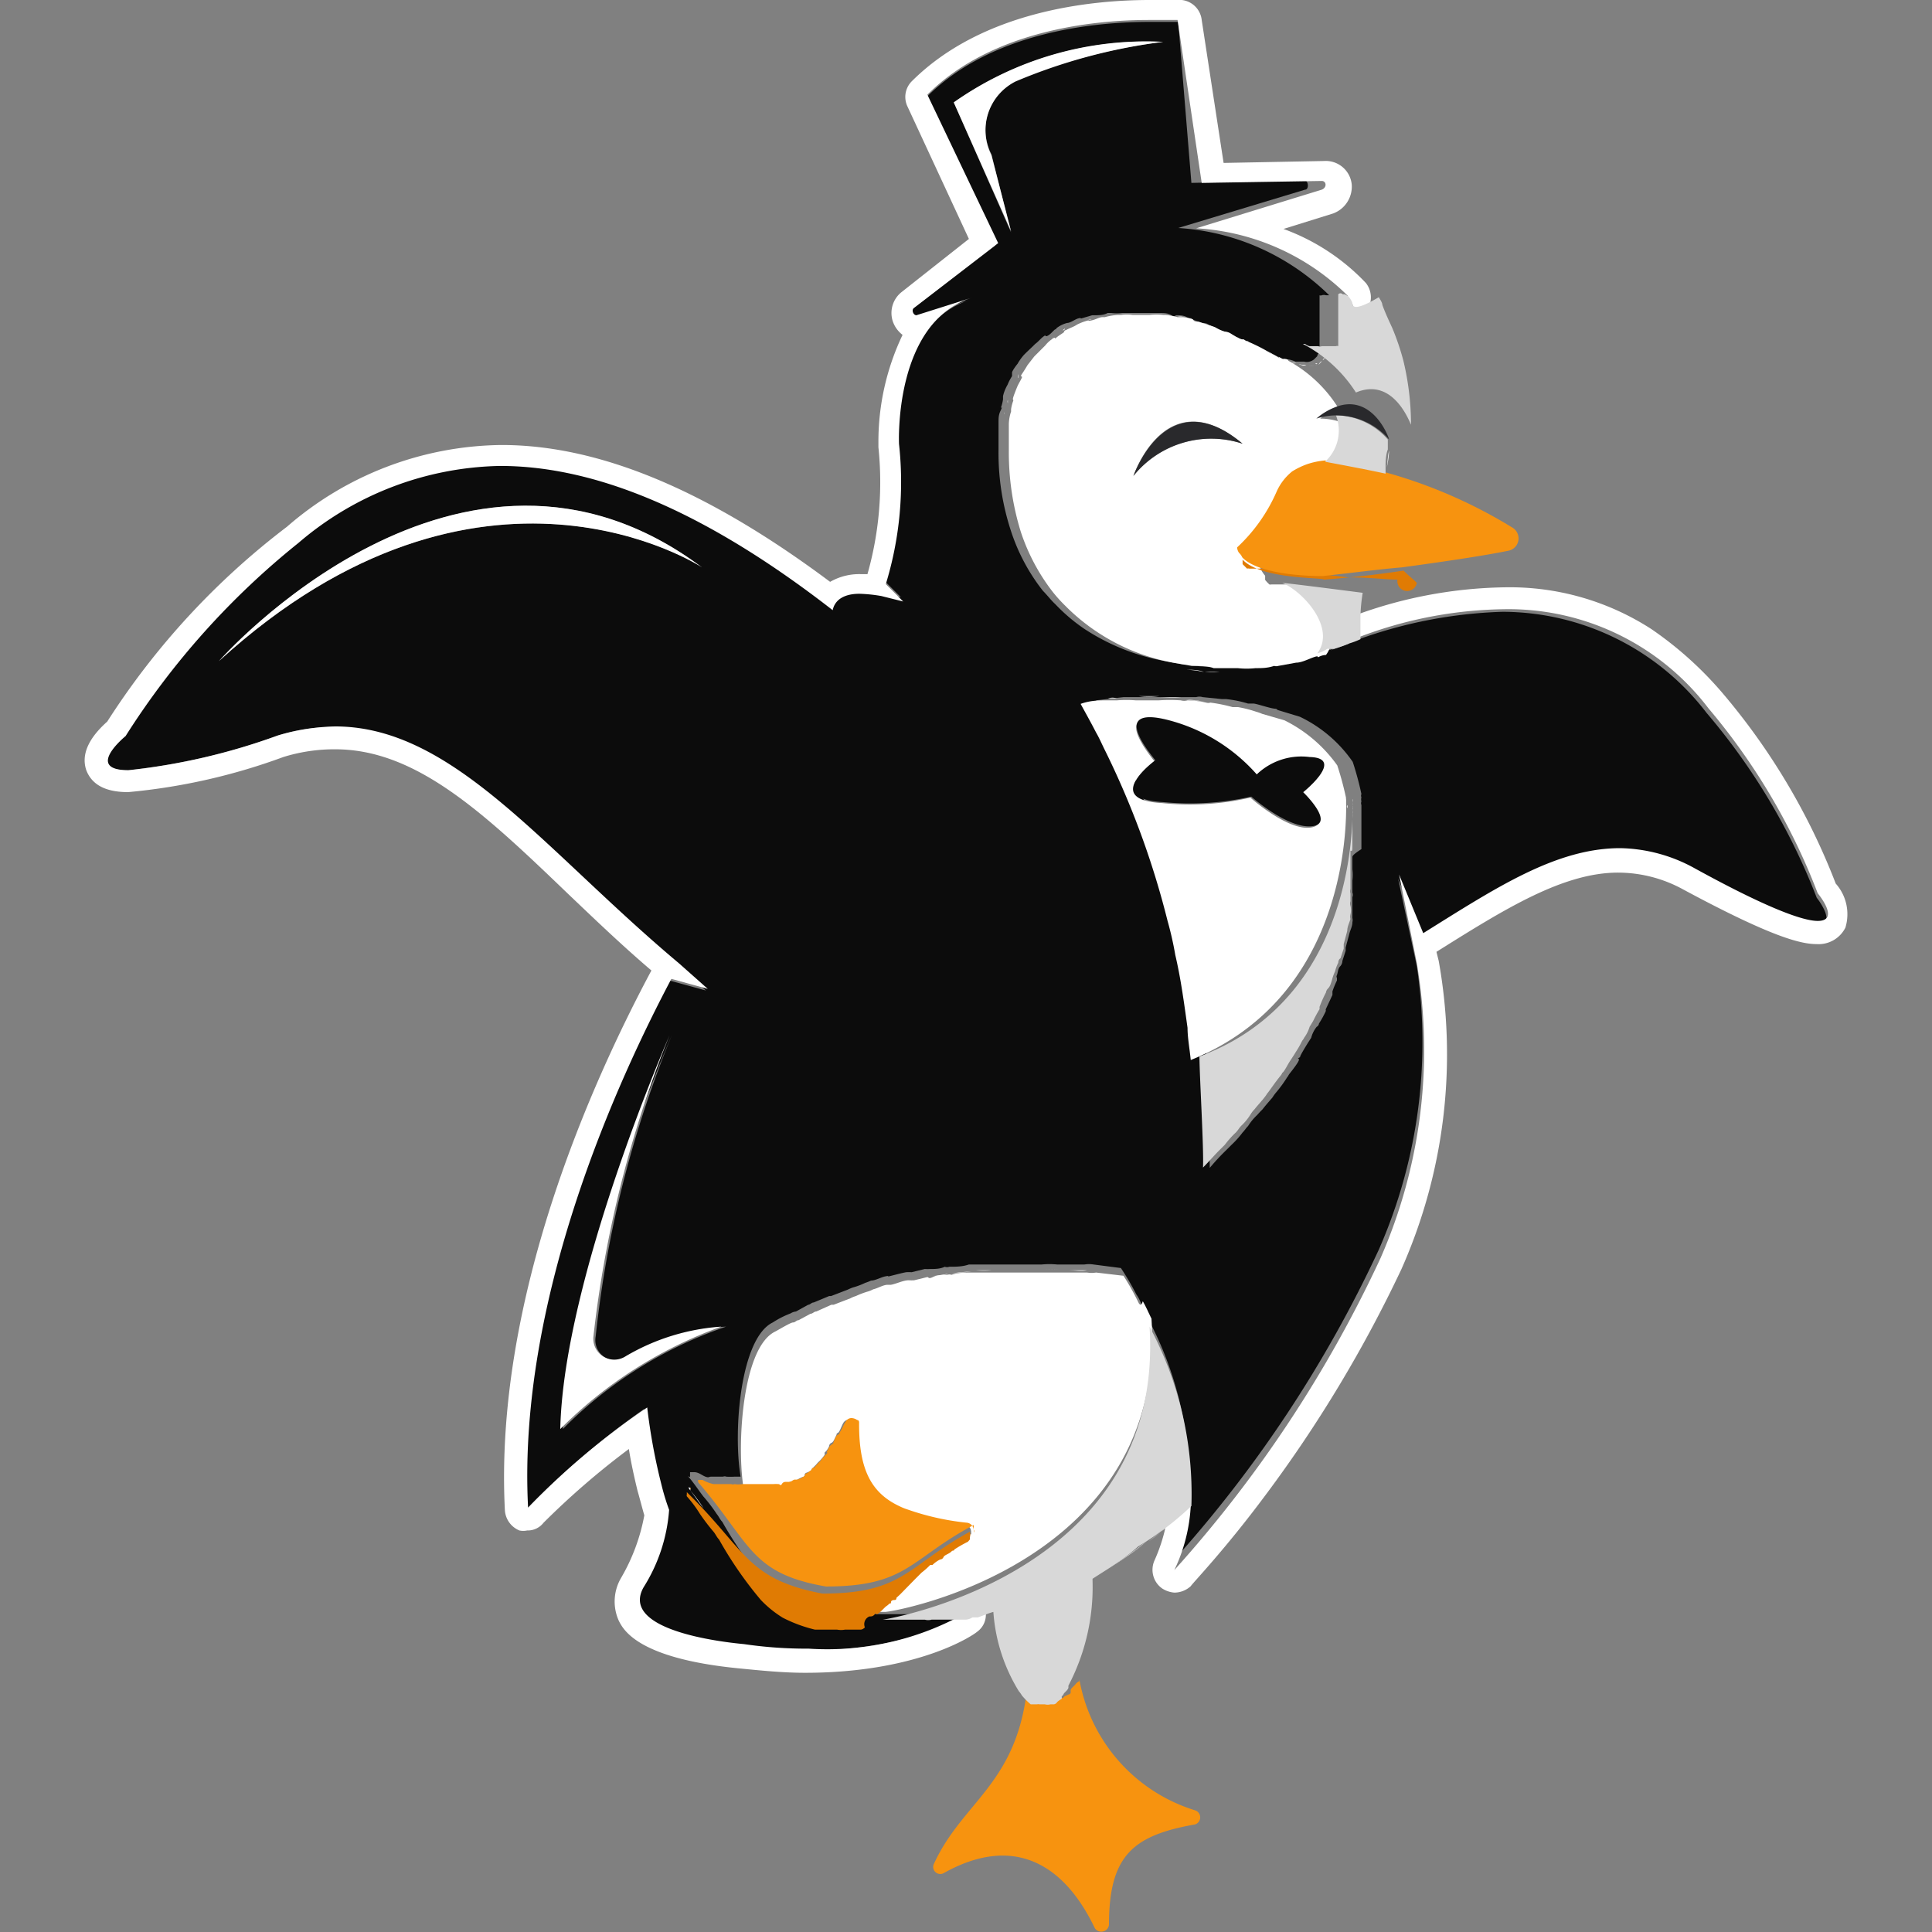 <?xml version="1.0" encoding="iso-8859-1"?>
<svg xmlns="http://www.w3.org/2000/svg" width="60" height="60" viewBox="0 0 60 60"><rect x="0" y="0" width="60" height="60" fill="#808080" stroke="none"/><defs><style>.cls-1{fill:#0c0c0c;}.cls-2{fill:#fff;}.cls-3{fill:#f7930f;}.cls-4{fill:#e07b03;}.cls-5{fill:#29292c;}.cls-6{fill:#d8d8d8;}</style></defs><g id="Mister-X"><path class="cls-1" d="M41.87,20l-.48.17a.15.15,0,0,0-.07,0s-.1,0-.13,0a1.2,1.2,0,0,0-.31.13.45.45,0,0,1-.24.07s-.1,0-.14,0-.37.1-.54.17l-.55.1a.19.19,0,0,0-.14,0,3.44,3.44,0,0,1-.58.06h0a2.59,2.59,0,0,1-.55,0h-.76a3.33,3.33,0,0,1-.54-.07.22.22,0,0,1-.14,0l-.58-.11a6.76,6.76,0,0,1-2.46-1,5.56,5.56,0,0,1-.89-.76c-.14-.13-.24-.27-.38-.41a6,6,0,0,1-1-1.88,7.75,7.75,0,0,1-.38-2.5v-.48c0-.1,0-.2,0-.3v-.07c0-.14,0-.24.07-.38s0-.07,0-.07a1.2,1.2,0,0,0,.07-.27s0-.07,0-.1a1.28,1.28,0,0,1,.14-.35,0,0,0,0,1,0,0,1.67,1.67,0,0,1,.14-.27s0-.07,0-.11.11-.2.17-.27,0,0,0,0a1.69,1.69,0,0,1,.2-.28l.07-.07.21-.2.07-.07c.1-.07.17-.17.27-.24s0,0,.07,0,.17-.11.24-.18.07,0,.07-.06a.91.91,0,0,1,.34-.17c.1,0,.24-.11.34-.14s.07,0,.1,0l.34-.1h.07c.14,0,.28,0,.41-.07h.11a1.31,1.31,0,0,0,.34,0h.51c.14,0,.28,0,.41,0H36c.14,0,.27,0,.38.07s.1,0,.17,0,.2,0,.31.06.13,0,.17.07l.3.11c.07,0,.14,0,.21.06a1.41,1.41,0,0,1,.31.14.53.53,0,0,0,.2.07,1.41,1.41,0,0,1,.35.17c.06,0,.1.07.17.07s.34.17.54.27a3.24,3.24,0,0,1,.38.21s0,0,.07,0l.31.14H40a.9.9,0,0,1,.23.07h0c.07,0,.14,0,.2,0h.07a.32.32,0,0,0,.17,0h0a.37.37,0,0,0,.14-.07h0l.1-.1v0s0-.07.07-.1v0a.25.25,0,0,0,0-.14v0c0-.06,0-.1,0-.17V9.17a0,0,0,0,0,0,0,.09.09,0,0,0,.07,0h0a.22.22,0,0,1,.13,0h0l.1,0a7.35,7.35,0,0,0-4.69-2.09l3.94-1.19c.13,0,.1-.28,0-.28L37,5.68l-.41-5s-.34,0-.89,0c-1.61,0-4.86.27-6.91,2.32l2.12,4.62-2.6,2a.14.14,0,0,0,.07.24h0l1.75-.55c-2.46.76-2.29,4.49-2.33,4.49A11.17,11.17,0,0,1,27.43,18l.55.55-.68-.17v0a6,6,0,0,0-.69-.07c-.44,0-.75.14-.82.52-4.28-3.32-7.63-4.48-10.33-4.48A9.83,9.83,0,0,0,9.19,16.8a25.23,25.23,0,0,0-5.33,6.06s-1.3,1.06.1,1.06a19.57,19.57,0,0,0,4.62-1.06,5.49,5.49,0,0,1,1.78-.28c3.73,0,6.47,3.83,10.67,7.39l.89.79-1.13-.31C19.15,33.5,16,40.34,16.35,46.88A25,25,0,0,1,20,43.76a15.21,15.21,0,0,0,.45,2.4,4.65,4.65,0,0,0,.24.78,5,5,0,0,1-.79,2.4c-.69,1.2,1.74,1.64,3.11,1.78a14.82,14.82,0,0,0,2,.14c3.39,0,4.93-1.13,4.93-1.13s-.07,0-.1,0-.14,0-.21,0-.14,0-.2,0a.15.15,0,0,0-.11,0c-.07,0-.13,0-.2,0a1.39,1.39,0,0,0-.17,0s-.11,0-.14,0a.34.34,0,0,0-.17,0H27.3a2.76,2.76,0,0,1-.55-.07.1.1,0,0,0-.1,0l-.14,0c-.07,0-.1,0-.17,0s-.11,0-.14,0-.14,0-.24,0h-.55a4.81,4.81,0,0,1-1-.37,2.83,2.83,0,0,1-.68-.55,12.62,12.62,0,0,1-1.3-1.88c-.07-.07-.11-.17-.17-.24a5,5,0,0,0-.42-.55c-.13-.17-.27-.38-.41-.55s0,0,0-.07v-.13s0,0,0,0v0l0,0h0a0,0,0,0,0,0,0h.13c.14,0,.24.1.35.14s.1,0,.17,0,.1,0,.17,0,.14,0,.2,0a.15.15,0,0,1,.11,0,2.35,2.35,0,0,0,.24,0H23c-.24-1.44,0-4.31,1-4.79a2.84,2.84,0,0,1,.55-.28.39.39,0,0,1,.17-.06l.38-.21c.06,0,.1-.07.17-.07l.48-.2s0,0,.06,0l.52-.2a1.22,1.22,0,0,1,.17-.07,2.21,2.21,0,0,0,.37-.14,1.34,1.34,0,0,0,.18-.07c.13,0,.3-.1.44-.13s.07,0,.1,0,.38-.1.55-.13a1.08,1.08,0,0,1,.17,0l.41-.1a1.39,1.39,0,0,0,.17,0c.14,0,.31,0,.45-.07a.2.2,0,0,0,.14,0c.2,0,.41,0,.61-.07h.14c.17,0,.31,0,.48,0h1.64a2.58,2.58,0,0,1,.48,0h.31c.17,0,.37,0,.54,0a.89.89,0,0,1,.28,0l.85.11a8,8,0,0,1,.48.82,1,1,0,0,1,.1.17,1.22,1.22,0,0,1,.07.17,1.72,1.72,0,0,1,.17.37,10.89,10.89,0,0,1,1.3,5.58,5.2,5.2,0,0,1-.51,2,39,39,0,0,0,6.4-9.68A16,16,0,0,0,44,30l-.58-2.71.75,1.82c2.26-1.4,4.17-2.64,6.12-2.64a4.5,4.5,0,0,1,2.3.62c2.29,1.27,3.38,1.64,3.83,1.64.68,0,0-.85,0-.85A19.89,19.89,0,0,0,53,22.14,8,8,0,0,0,46.66,19a14.44,14.44,0,0,0-4.48.86S42,19.88,41.87,20ZM6.8,20.53s7.49-8.52,15-2.91C21.85,17.62,14.94,13.1,6.8,20.53ZM17.48,44.38c.1-4.69,3.38-12.22,3.38-12.22A34.05,34.05,0,0,0,18.5,41.5a.63.63,0,0,0,1,.62,6.65,6.65,0,0,1,3.05-.92A13,13,0,0,0,17.48,44.38ZM29.62,3.18a10.46,10.46,0,0,1,6.5-1.88,18,18,0,0,0-4.58,1.2,1.7,1.7,0,0,0-.75,2.29l.61,2.43ZM42,26.62V27a1.38,1.38,0,0,1,0,.34v.11c0,.07,0,.17,0,.27a.19.19,0,0,1,0,.14c0,.07,0,.17,0,.24v.13c0,.11,0,.18,0,.28a.26.26,0,0,1,0,.13c0,.14-.07.24-.1.38l-.11.41v0s0,.06,0,.1l-.1.31s0,.1-.07.17-.07.2-.1.27,0,.07,0,.1,0,0,0,.07a2.67,2.67,0,0,0-.14.34s0,.07,0,.11v0l-.21.45a.1.1,0,0,1,0,.06,3.24,3.24,0,0,1-.21.38s0,0,0,0,0,.06-.07.1a.91.91,0,0,0-.17.34l-.11.17c-.06.1-.13.21-.2.34s0,.07-.07.11,0,0,0,.06-.17.28-.28.42,0,.06-.07.1a4.09,4.09,0,0,1-.37.51,1.21,1.21,0,0,0-.1.14c-.11.13-.21.24-.31.37l-.07.07-.1.11a1.74,1.74,0,0,0-.28.34c-.07.07-.1.13-.17.2a2.91,2.91,0,0,1-.34.38l-.17.17a6.89,6.89,0,0,0-.51.55c0-.58-.11-2.88-.11-3.46h0c0-.31-.07-.65-.11-1-.1-.78-.24-1.54-.37-2.25-.07-.38-.17-.72-.24-1.07a29.51,29.51,0,0,0-1.95-5.3c-.1-.2-.21-.38-.28-.55-.17-.34-.34-.65-.47-.89l.85-.1h.27c.21,0,.38,0,.59,0h.71c.24,0,.45,0,.69,0a.34.34,0,0,1,.2,0l.59.06c.06,0,.1,0,.13,0a3.66,3.66,0,0,1,.69.14c.07,0,.1,0,.17,0s.37.1.55.14.13,0,.2.06l.69.21a4.19,4.19,0,0,1,1.64,1.4,9.64,9.64,0,0,1,.27,1v0a.12.12,0,0,0,0,.1.26.26,0,0,0,0,.13.15.15,0,0,0,0,.11s0,.1,0,.13v.11c0,.07,0,.17,0,.24v.89C42,26.55,42,26.59,42,26.62Z"/><path class="cls-2" d="M27.57,49.82a.56.56,0,0,1-.14.1C27.5,49.85,27.53,49.82,27.57,49.82Z"/><path class="cls-2" d="M30.24,50a1.72,1.72,0,0,1-.21.07,8.77,8.77,0,0,1-4.92,1.13,13.29,13.29,0,0,1-2-.14c-1.37-.13-3.8-.58-3.12-1.77a5.21,5.21,0,0,0,.79-2.4,7.19,7.19,0,0,1-.24-.79,18.37,18.37,0,0,1-.44-2.39,23.24,23.24,0,0,0-3.7,3.11c-.34-6.53,2.84-13.38,4.45-16.42l1.13.31-.89-.79c-4.21-3.53-7-7.36-10.68-7.36a6.72,6.72,0,0,0-1.78.28A19.58,19.58,0,0,1,4,23.92c-1.4,0-.1-1.06-.1-1.06a24.47,24.47,0,0,1,5.37-6,9.88,9.88,0,0,1,6.26-2.39c2.7,0,6.06,1.16,10.33,4.48.07-.34.38-.51.83-.51a4.75,4.75,0,0,1,.68.07v0l.68.17-.54-.54a10.83,10.83,0,0,0,.41-4.35S27.74,10,30.2,9.24l-1.74.55h0c-.1,0-.17-.18-.06-.24l2.6-2L28.8,2.94C30.85.89,34.1.62,35.68.62c.55,0,.89,0,.89,0l.75,5.06,3.73-.06c.14,0,.17.2,0,.27l-3.9,1.2A7.26,7.26,0,0,1,41.87,9.2a.13.13,0,0,0-.1,0,.15.15,0,0,1,.1.07,1.05,1.05,0,0,1,.14.2,1.1,1.1,0,0,0,.17.38.59.59,0,0,0,.24-.17.72.72,0,0,0,0-.89,6.65,6.65,0,0,0-2.56-1.68l1.54-.48a.89.89,0,0,0,.58-.89A.81.81,0,0,0,41.12,5L38,5.06,37.32.62A.7.7,0,0,0,36.7,0s-.37,0-1,0c-1.82,0-5.2.34-7.39,2.53a.69.69,0,0,0-.14.75l1.92,4.14L28,9.07a.83.83,0,0,0-.27.92.9.9,0,0,0,.3.41,7.7,7.7,0,0,0-.75,3.35v.14a10.47,10.47,0,0,1-.34,3.94h-.21a1.82,1.82,0,0,0-.95.24c-3.8-2.84-7.16-4.25-10.2-4.25a10.31,10.31,0,0,0-6.67,2.54,23.5,23.5,0,0,0-5.58,6.05c-.38.34-.86.89-.65,1.51.17.44.58.68,1.3.68a18.89,18.89,0,0,0,4.82-1.09,5.33,5.33,0,0,1,1.61-.24c2.5,0,4.59,1.95,7.19,4.45.82.78,1.67,1.6,2.63,2.42-1.85,3.46-4.89,10.2-4.55,16.77a.73.73,0,0,0,.45.62.56.56,0,0,0,.24,0,.62.62,0,0,0,.51-.24A24.51,24.51,0,0,1,19.53,45c.07.44.17.89.27,1.3v0c.07.24.14.52.21.76A6,6,0,0,1,19.29,49a1.45,1.45,0,0,0-.07,1.34c.14.27.58,1.16,3.7,1.47.71.07,1.4.14,2.08.14,3.56,0,5.27-1.2,5.34-1.27a.65.65,0,0,0,.24-.75l-.27.1S30.27,50,30.24,50Z"/><path class="cls-2" d="M23.43,46.26h.14S23.46,46.26,23.43,46.26Z"/><path class="cls-2" d="M27.67,49.75s.07-.07.1-.07S27.71,49.72,27.67,49.75Z"/><path class="cls-2" d="M44.68,29.84h0l-.07-.28c2.12-1.33,3.93-2.46,5.64-2.46a4.21,4.21,0,0,1,2,.51c2.8,1.51,3.69,1.71,4.17,1.71a.93.93,0,0,0,.89-.51,1.43,1.43,0,0,0-.3-1.37,20.51,20.51,0,0,0-3.46-5.85,11.26,11.26,0,0,0-2.26-2.05,8.1,8.1,0,0,0-4.58-1.3,14,14,0,0,0-4.49.82c0,.37,0,.68,0,.72a13.05,13.05,0,0,1,4.48-.86A7.8,7.8,0,0,1,53.06,22a19.91,19.91,0,0,1,3.39,5.74s.72.86,0,.86c-.45,0-1.54-.38-3.83-1.64a4.94,4.94,0,0,0-2.3-.62c-2,0-3.86,1.23-6.12,2.64l-.75-1.82L44,29.91a16.08,16.08,0,0,1-1.13,9.17,39,39,0,0,1-6.4,9.68,5.24,5.24,0,0,0,.51-2c-.27.24-.51.44-.78.65a5.27,5.27,0,0,1-.35,1.06.71.71,0,0,0,.24.86.82.82,0,0,0,.38.13.76.76,0,0,0,.51-.2c.07-.11,1.06-1.13,2.33-2.84a40.81,40.81,0,0,0,4.21-7A16.42,16.42,0,0,0,44.68,29.84Z"/><path class="cls-2" d="M36.7,20.77l-.58-.1Z"/><path class="cls-2" d="M31.2,12.87s0-.07,0-.07A.11.11,0,0,0,31.2,12.87Z"/><path class="cls-2" d="M31.3,12.52s0-.07,0-.1A.13.13,0,0,0,31.3,12.52Z"/><path class="cls-2" d="M41.05,11.22l0,0,0,0-.1.11S41,11.22,41.05,11.22Z"/><path class="cls-2" d="M22.09,46.06a.38.38,0,0,0,.18,0A.38.38,0,0,1,22.09,46.06Z"/><path class="cls-2" d="M22.44,46.16c.07,0,.13,0,.2,0S22.51,46.16,22.44,46.16Z"/><path class="cls-2" d="M24.08,41.44a2.37,2.37,0,0,1,.55-.28A2.37,2.37,0,0,0,24.08,41.44Z"/><path class="cls-2" d="M22.78,46.23c.07,0,.14,0,.24,0A.75.75,0,0,0,22.78,46.23Z"/><path class="cls-2" d="M21.55,46a0,0,0,0,0,0,0A0,0,0,0,1,21.55,46Z"/><path class="cls-2" d="M31.47,12.08s0,0,0,0S31.47,12.08,31.47,12.08Z"/><path class="cls-2" d="M26.54,40.31c.14,0,.28-.11.38-.14A1.15,1.15,0,0,0,26.54,40.31Z"/><path class="cls-2" d="M27.09,40.1c.14,0,.31-.1.44-.14A2.78,2.78,0,0,0,27.09,40.1Z"/><path class="cls-2" d="M25.86,40.58l.51-.2A1.55,1.55,0,0,0,25.86,40.58Z"/><path class="cls-2" d="M24.76,41.06a3.24,3.24,0,0,0,.38-.21A1.8,1.8,0,0,1,24.76,41.06Z"/><path class="cls-2" d="M25.31,40.82l.48-.21A1.67,1.67,0,0,0,25.31,40.82Z"/><path class="cls-2" d="M41.56,9.14c.07,0,.11,0,.14,0a.1.1,0,0,0-.14,0S41.56,9.1,41.56,9.14Z"/><path class="cls-2" d="M27.64,39.93c.17,0,.37-.1.54-.14C28,39.83,27.81,39.9,27.64,39.93Z"/><path class="cls-2" d="M21.48,46.06s0,0,0,0S21.48,46.06,21.48,46.06Z"/><path class="cls-2" d="M22.47,47.63c-.07-.07-.1-.17-.17-.24A1.86,1.86,0,0,1,22.47,47.63Z"/><path class="cls-2" d="M26.54,50.3c-.07,0-.1,0-.17,0S26.51,50.33,26.54,50.3Z"/><path class="cls-2" d="M26.23,50.37c-.06,0-.13,0-.23,0A.51.51,0,0,0,26.23,50.37Z"/><path class="cls-2" d="M34.41,21.69h.28A.45.45,0,0,0,34.41,21.69Z"/><path class="cls-2" d="M36,21.66c.24,0,.45,0,.69,0C36.4,21.69,36.19,21.66,36,21.66Z"/><path class="cls-2" d="M35.37,21.62H36A2.81,2.81,0,0,1,35.37,21.62Z"/><path class="cls-2" d="M21.44,46.23s0,0,0,.06a4.84,4.84,0,0,1,.41.55c-.14-.17-.27-.37-.41-.55S21.48,46.23,21.44,46.23Z"/><path class="cls-2" d="M28.36,39.76l.41-.1Z"/><path class="cls-2" d="M35.54,40.82c0-.07-.07-.1-.07-.17.07.17.17.34.28.55A3.24,3.24,0,0,0,35.54,40.82Z"/><path class="cls-2" d="M37.12,36.27l0,0Z"/><path class="cls-2" d="M26.68,50.26a.13.13,0,0,0,.1,0s0,0,.07,0A.39.39,0,0,1,26.68,50.26Z"/><path class="cls-2" d="M34.34,23.2c-.1-.21-.2-.38-.27-.55C34.17,22.82,34.24,23,34.34,23.2Z"/><path class="cls-2" d="M36.57,29.56c-.07-.37-.17-.72-.24-1.06C36.4,28.88,36.5,29.22,36.57,29.56Z"/><path class="cls-2" d="M30.31,39.45c.17,0,.3,0,.48,0A2.63,2.63,0,0,1,30.31,39.45Z"/><path class="cls-2" d="M29,39.62c.14,0,.31,0,.45-.07A2,2,0,0,1,29,39.62Z"/><path class="cls-2" d="M29.55,39.55l.62-.06A4.34,4.34,0,0,0,29.55,39.55Z"/><path class="cls-2" d="M27.16,50.06a.66.66,0,0,0,.2-.14A.66.66,0,0,1,27.16,50.06Z"/><path class="cls-2" d="M27.09,50.09a1.22,1.22,0,0,1-.17.07A.22.22,0,0,0,27.09,50.09Z"/><path class="cls-2" d="M34.93,39.62l-.86-.1Z"/><path class="cls-2" d="M33.21,39.45c.18,0,.38,0,.55,0C33.59,39.49,33.39,39.45,33.21,39.45Z"/><path class="cls-2" d="M32.43,39.42a2.58,2.58,0,0,1,.48,0A2.8,2.8,0,0,0,32.43,39.42Z"/><path class="cls-2" d="M36.84,20.8c.17,0,.38,0,.55.07A2.94,2.94,0,0,0,36.84,20.8Z"/><path class="cls-2" d="M41.22,11s0,0,0-.06,0,0,0,0v0C41.26,10.92,41.22,11,41.22,11Z"/><path class="cls-2" d="M36.57,9.82c.07,0,.1,0,.17,0A.34.34,0,0,1,36.57,9.82Z"/><path class="cls-2" d="M39.31,10.88a4.07,4.07,0,0,1,.37.21A2,2,0,0,1,39.31,10.88Z"/><path class="cls-2" d="M39.82,11.15s0,0,.07,0,.1,0,.13.07h0a1.41,1.41,0,0,1-.31-.14A.11.11,0,0,0,39.82,11.15Z"/><path class="cls-2" d="M40.09,11.26s.07,0,.11,0,.06,0,.06,0h0S40.2,11.29,40.09,11.26Z"/><path class="cls-2" d="M40.4,11.33h.17A.17.17,0,0,1,40.4,11.33Z"/><path class="cls-2" d="M40.67,11.36h.14a1.39,1.39,0,0,1-.17,0Z"/><path class="cls-2" d="M38.59,10.54c.07,0,.1.07.17.07S38.62,10.57,38.59,10.54Z"/><path class="cls-2" d="M37.05,10c.07,0,.13,0,.17.07A.5.5,0,0,0,37.05,10Z"/><path class="cls-2" d="M38,10.3a.6.6,0,0,0,.2.07Z"/><path class="cls-2" d="M37.53,10.09a1.18,1.18,0,0,0,.2.07A.37.37,0,0,1,37.53,10.09Z"/><path class="cls-2" d="M41.15,11.12l0,0,0,0a.08.08,0,0,0-.07.07Z"/><path class="cls-2" d="M40.85,11.33s0,0,.06,0,0,0,0,0h0A.28.28,0,0,1,40.85,11.33Z"/><path class="cls-2" d="M33,10.26s.07,0,.07-.06Z"/><path class="cls-2" d="M41.36,9.34s0,0,0,0h0S41.39,9.34,41.36,9.34Z"/><path class="cls-2" d="M32.09,11.05l.06-.07Z"/><path class="cls-2" d="M32.36,10.78l.07-.07Z"/><path class="cls-2" d="M31.61,11.74s0-.07,0-.11S31.64,11.74,31.61,11.74Z"/><path class="cls-2" d="M32.67,10.5s0,0,.07,0A.11.11,0,0,0,32.67,10.5Z"/><path class="cls-2" d="M33.8,9.92s.06,0,.1,0A.12.12,0,0,0,33.8,9.92Z"/><path class="cls-2" d="M37.87,20.87h-.45A2.26,2.26,0,0,1,37.87,20.87Z"/><path class="cls-2" d="M38.69,20.8a2.55,2.55,0,0,1-.55,0A2.55,2.55,0,0,0,38.69,20.8Z"/><path class="cls-2" d="M41.53,23.81a4.41,4.41,0,0,0-1.64-1.4A4.41,4.41,0,0,1,41.53,23.81Z"/><path class="cls-2" d="M38.42,22l.54.14C38.79,22.1,38.62,22,38.42,22Z"/><path class="cls-2" d="M39.89,22.41l-.69-.2Z"/><path class="cls-2" d="M40.88,20.32h0a.45.45,0,0,1-.24.07A1,1,0,0,1,40.88,20.32Z"/><path class="cls-2" d="M37.42,21.8a2.79,2.79,0,0,0-.58-.07C37.05,21.76,37.22,21.76,37.42,21.8Z"/><path class="cls-2" d="M41.22,20.19a.19.19,0,0,1,.14,0A.33.33,0,0,0,41.22,20.19Z"/><path class="cls-2" d="M39.27,20.74a3.44,3.44,0,0,1-.58.06A3.44,3.44,0,0,0,39.27,20.74Z"/><path class="cls-2" d="M37.56,21.83a3.41,3.41,0,0,1,.68.14A3.41,3.41,0,0,0,37.56,21.83Z"/><path class="cls-2" d="M40,20.6l-.55.1Z"/><path class="cls-2" d="M40.54,20.43c-.17.07-.38.1-.55.17C40.16,20.53,40.33,20.5,40.54,20.43Z"/><path class="cls-2" d="M38.59,34.63l.1-.11Z"/><path class="cls-2" d="M41.32,29.91s0-.11.07-.14A.26.26,0,0,1,41.32,29.91Z"/><path class="cls-2" d="M38.69,34.52l.07-.06A.07.07,0,0,0,38.69,34.52Z"/><path class="cls-2" d="M41.5,29.46s0-.07,0-.1A.13.13,0,0,0,41.5,29.46Z"/><path class="cls-2" d="M37.66,35.72l.17-.17A.46.46,0,0,0,37.66,35.72Z"/><path class="cls-2" d="M38.14,35.17c.07-.06.1-.13.17-.2A1.4,1.4,0,0,0,38.14,35.17Z"/><path class="cls-2" d="M41.8,28.16v-.07S41.8,28.13,41.8,28.16Z"/><path class="cls-2" d="M39.51,33.4s0-.07.07-.11Z"/><path class="cls-2" d="M40.5,31.79a0,0,0,0,1,0,0Z"/><path class="cls-2" d="M39.85,32.92s0,0,0-.07S39.85,32.88,39.85,32.92Z"/><path class="cls-2" d="M40.74,31.34s0,0,0-.07A.11.11,0,0,0,40.74,31.34Z"/><path class="cls-2" d="M39,34.05s.07-.11.1-.14A.39.39,0,0,1,39,34.05Z"/><path class="cls-2" d="M41.19,30.32s0-.07,0-.11A.15.15,0,0,1,41.19,30.32Z"/><path class="cls-2" d="M41.73,28.54a.23.23,0,0,1,0-.14C41.77,28.47,41.73,28.5,41.73,28.54Z"/><path class="cls-2" d="M43.14,14a3,3,0,0,1-.07.51C43.1,14.3,43.1,14.13,43.14,14Z"/><path class="cls-2" d="M42.56,10.74c.13.35.24.69.34,1A5.35,5.35,0,0,0,42.56,10.74Z"/><path class="cls-2" d="M39.68,11.09c-.1-.07-.24-.11-.37-.21a5.56,5.56,0,0,0-.55-.27c-.07,0-.1-.07-.17-.07s-.24-.1-.35-.17a.37.37,0,0,0-.2-.07,1.41,1.41,0,0,1-.31-.14,1.18,1.18,0,0,1-.2-.07l-.31-.1c-.07,0-.14,0-.17-.07a1.25,1.25,0,0,0-.31-.07c-.07,0-.1,0-.17,0a2.22,2.22,0,0,0-.38-.07h-.07a1.84,1.84,0,0,0-.41,0h-.54a1.27,1.27,0,0,0-.35,0h-.1a2,2,0,0,0-.41.07h-.07c-.1,0-.2.07-.34.1s-.07,0-.1,0a1.66,1.66,0,0,0-.35.13c-.1.07-.24.11-.34.17a.08.08,0,0,0-.07.07c-.1.07-.17.11-.24.17s0,0-.06,0a.94.94,0,0,0-.28.24l-.07.07-.2.2-.07.07-.21.27s0,0,0,0-.1.17-.17.27,0,.07,0,.1-.11.21-.14.28,0,0,0,0-.1.24-.13.34,0,.07,0,.11a1.2,1.2,0,0,0-.07.27s0,.07,0,.07a1.36,1.36,0,0,0-.07.38v.06c0,.11,0,.21,0,.31v.48a8.33,8.33,0,0,0,.37,2.5,6.22,6.22,0,0,0,1,1.88,4.57,4.57,0,0,0,.37.41,6.33,6.33,0,0,0,3.36,1.78l.58.1s.1,0,.13,0,.38,0,.55.07h.75a2.5,2.5,0,0,0,.55,0h0c.2,0,.37,0,.58-.07a.21.21,0,0,0,.13,0l.55-.1c.17,0,.38-.11.55-.17s.1,0,.14,0a.52.52,0,0,1,.24-.07c.58-.78-.45-1.91-1.1-2.19h0s-.07,0-.07,0h0s-.06,0-.1,0h0s-.07,0-.11,0a0,0,0,0,1,0,0s-.07,0-.1,0,0,0,0,0-.06,0-.1,0a0,0,0,0,1,0,0s-.07,0-.11,0,0,0,0,0a.15.15,0,0,1-.07,0l0,0-.07-.07,0,0-.06-.07s0,0,0,0,0,0,0-.07v0s0,0,0-.06a1,1,0,0,1-.1-.14s0,0,0,0a.87.87,0,0,1-.07-.17,5.07,5.07,0,0,0,1.23-1.74,1.41,1.41,0,0,1,.48-.62,2.39,2.39,0,0,1,.48-.24,1.49,1.49,0,0,1,.51-.06,1.45,1.45,0,0,0,.41-1.48A2,2,0,0,0,41,13a2.24,2.24,0,0,1,.55-.35,4.21,4.21,0,0,0-1.64-1.5s0,0-.07,0A.49.49,0,0,1,39.68,11.09ZM35.2,14.78s1-3,3.39-1A3.1,3.1,0,0,0,35.2,14.78Z"/><path class="cls-2" d="M41.29,10.64h0v0s0,0,0,0Z"/><path class="cls-2" d="M41.43,9.2s0,0,0,0S41.43,9.24,41.43,9.2Z"/><path class="cls-2" d="M41.43,9.21s0,0,0,0S41.43,9.17,41.43,9.21Z"/><path class="cls-2" d="M40.33,11.33h0a.13.13,0,0,1,.1,0S40.37,11.33,40.33,11.33Z"/><path class="cls-2" d="M41.12,11.15l0,0A0,0,0,0,0,41.12,11.15Z"/><path class="cls-2" d="M41.87,20a1.62,1.62,0,0,0,.34-.14A1.62,1.62,0,0,1,41.87,20Z"/><path class="cls-2" d="M41.43,20.12l.48-.17A1.6,1.6,0,0,0,41.43,20.12Z"/><path class="cls-2" d="M41,11.29l0,0,0,0Z"/><path class="cls-2" d="M40.91,11.29a.08.08,0,0,0-.06,0S40.88,11.33,40.91,11.29Z"/><path class="cls-2" d="M40,11.22a.21.21,0,0,1-.13-.07A.21.21,0,0,0,40,11.22Z"/><path class="cls-2" d="M41.19,11s0,0,0,0S41.19,11.05,41.19,11Z"/><path class="cls-2" d="M41.08,11.19l0,0A0,0,0,0,1,41.08,11.19Z"/><path class="cls-2" d="M41.22,11s0,0,0,0A0,0,0,0,0,41.22,11Z"/><path class="cls-2" d="M40.81,11.33h-.07S40.78,11.33,40.81,11.33Z"/><path class="cls-2" d="M40.23,11.29s-.07,0-.1,0A.29.29,0,0,0,40.23,11.29Z"/><path class="cls-2" d="M41.8,24.77a9.64,9.64,0,0,0-.27-1,4.41,4.41,0,0,0-1.64-1.4l-.69-.2a1.59,1.59,0,0,0-.2-.07,3.7,3.7,0,0,0-.55-.14c-.07,0-.1,0-.17,0a5,5,0,0,0-.69-.14.21.21,0,0,1-.13,0,3,3,0,0,0-.58-.07.39.39,0,0,1-.21,0,5.16,5.16,0,0,0-.68,0h-.72a3.69,3.69,0,0,0-.58,0h-.28c-.27,0-.55,0-.85.11.13.24.3.54.48.89.1.17.17.34.27.54a26.4,26.4,0,0,1,1.95,5.31,10.34,10.34,0,0,1,.24,1.06c.17.72.27,1.47.38,2.26,0,.3.06.61.1,1C42.18,30.83,41.8,24.84,41.8,24.77Zm-5.95-1.13c-1.3-1.64,0-1.33.31-1.26A5.27,5.27,0,0,1,39,24.09a2.06,2.06,0,0,1,1.64-.55c1.16,0-.21,1.1-.21,1.1s1,.95.28,1.06-1.88-.93-1.88-.93a8.28,8.28,0,0,1-2.74.17C34.21,24.84,35.85,23.64,35.85,23.64Z"/><path class="cls-2" d="M40.43,31.89s0-.07.07-.1a0,0,0,0,1,0,0S40.47,31.86,40.43,31.89Z"/><path class="cls-2" d="M40.26,32.23a1.51,1.51,0,0,1-.1.17A1.51,1.51,0,0,0,40.26,32.23Z"/><path class="cls-2" d="M41.84,28.09V28s0,.11,0,.14S41.84,28.09,41.84,28.09Z"/><path class="cls-2" d="M41.32,29.91s0-.11.07-.14A.26.26,0,0,1,41.32,29.91Z"/><path class="cls-2" d="M41.19,30.35s0,0,0-.07,0-.07,0-.1A.5.5,0,0,0,41.19,30.35Z"/><path class="cls-2" d="M41.84,25a.12.12,0,0,0,0,.1A.14.14,0,0,0,41.84,25Z"/><path class="cls-2" d="M41.8,24.81a.11.11,0,0,0,0,.1S41.8,24.84,41.8,24.81Z"/><path class="cls-2" d="M41.73,28.54a.23.23,0,0,1,0-.14C41.77,28.47,41.73,28.5,41.73,28.54Z"/><path class="cls-2" d="M39.51,33.4s0-.07.07-.11Z"/><path class="cls-2" d="M39.89,32.85s0-.07.07-.11l-.11.18S39.89,32.88,39.89,32.85Z"/><path class="cls-2" d="M38.59,34.63l.1-.11.07-.06C38.69,34.49,38.66,34.56,38.59,34.63Z"/><path class="cls-2" d="M39,34.05s.07-.11.1-.14A.39.39,0,0,1,39,34.05Z"/><path class="cls-2" d="M41.53,29.39h0a.41.41,0,0,0,0,.1C41.5,29.43,41.5,29.39,41.53,29.39Z"/><path class="cls-2" d="M41.91,27.65s0,.1,0,.13S41.87,27.68,41.91,27.65Z"/><path class="cls-2" d="M41,30.79s0-.06,0-.1A.1.1,0,0,1,41,30.79Z"/><path class="cls-2" d="M38.14,35.17c.07-.06.1-.13.17-.2A1.4,1.4,0,0,0,38.14,35.17Z"/><path class="cls-2" d="M40.74,31.34s0,0,0-.07A.11.11,0,0,0,40.74,31.34Z"/><path class="cls-2" d="M37.66,35.72l.17-.17A.46.46,0,0,0,37.66,35.72Z"/><path class="cls-2" d="M41.94,25.9V26S41.94,25.94,41.94,25.9Z"/><path class="cls-3" d="M33.39,52.32l-.07.07s-.07.06-.07.1,0,0,0,.07-.1.06-.13.1,0,0,0,0-.06,0-.1.07,0,0,0,0-.07,0-.11,0h0c-.07,0-.1,0-.17,0h-.17s-.07,0-.07,0,0,0-.07,0,0,0-.07,0,0,0-.07,0,0,0,0,0a1,1,0,0,1-.27-.27.42.42,0,0,1-.11-.14c-.3,3.08-2,3.6-2.9,5.55a.22.22,0,0,0,.3.3C31.4,57,33,57.79,34,59.88a.24.24,0,0,0,.44-.1c0-2.16.75-2.78,2.67-3.12a.23.23,0,0,0,0-.44,5.21,5.21,0,0,1-3.59-4.07s0,0,0,.06A.3.3,0,0,0,33.39,52.32Z"/><path class="cls-1" d="M36.12,24.91a8.65,8.65,0,0,0,2.74-.17s1.13,1,1.88.92-.27-1.06-.27-1.06,1.33-1.06.2-1.09a2,2,0,0,0-1.64.54,5.5,5.5,0,0,0-2.84-1.71c-.31-.07-1.64-.37-.31,1.27C35.85,23.64,34.24,24.81,36.12,24.91Z"/><path class="cls-2" d="M34.24,48.83c.48-.31,1-.62,1.4-1C35.2,48.21,34.72,48.52,34.24,48.83Z"/><path class="cls-2" d="M29.72,50.16l.21,0A.44.44,0,0,0,29.72,50.16Z"/><path class="cls-2" d="M35.37,40.48h0a7.85,7.85,0,0,0-.48-.86l-.85-.1a.86.86,0,0,1-.28,0c-.17,0-.37,0-.55,0h-.3c-.17,0-.31,0-.48,0H30.79c-.18,0-.35,0-.48,0h-.14c-.21,0-.41,0-.62.07a.21.21,0,0,0-.13,0c-.14,0-.31,0-.45.07s-.13,0-.17,0l-.41.1a1.39,1.39,0,0,1-.17,0c-.17,0-.38.11-.55.14l-.1,0c-.14,0-.31.11-.45.14a.87.87,0,0,1-.17.07,2.61,2.61,0,0,0-.37.14.87.87,0,0,0-.17.07l-.52.2s0,0-.07,0l-.47.21c-.07,0-.11.07-.18.07l-.37.2c-.07,0-.1.07-.17.07s-.35.17-.55.28c-1,.47-1.2,3.38-1,4.79h.51a.39.39,0,0,0,.21,0,.21.21,0,0,0,.13,0,1.08,1.08,0,0,0,.17,0s.07,0,.11,0,.1,0,.13-.07.07,0,.11,0a.28.28,0,0,1,.17-.07s0,0,.07,0a1.17,1.17,0,0,1,.23-.13s.07,0,.07-.07.11-.07.14-.1.07,0,.07-.07l.14-.14.06-.07a1.29,1.29,0,0,0,.21-.24s0,0,0-.07a.52.52,0,0,0,.14-.2s0-.07.07-.1.1-.14.14-.21,0-.07.06-.1.11-.21.17-.31a.2.2,0,0,1,.18-.1.34.34,0,0,1,.17.07l.07.06v.07c0,1.41.37,2.12,1.23,2.54l.27.1a9.37,9.37,0,0,0,1.85.41.24.24,0,0,1,.2.24s0,0,0,.07v0s0,0-.07,0-.27.18-.41.24-.07,0-.1.07-.17.11-.24.17-.07,0-.1.07a1.07,1.07,0,0,1-.24.17s0,0-.07,0-.17.17-.28.24l0,0-.21.21a0,0,0,0,0,0,0c-.17.17-.34.31-.48.48l-.1.1s-.07,0-.07.07a.15.15,0,0,1-.1.07s-.07,0-.07.07a.56.56,0,0,1-.14.1l-.07.07a.73.73,0,0,0-.2.14s0,0-.07,0a1.22,1.22,0,0,0-.17.07s-.07,0-.1,0,0,0-.07,0a2.94,2.94,0,0,0,.55.07h.13c.31,0,8.76-1.51,8.28-9.11-.1-.2-.17-.37-.27-.54C35.44,40.58,35.4,40.51,35.37,40.48Z"/><path class="cls-2" d="M30.41,50c-.07,0-.1,0-.17,0S30.34,50,30.41,50Z"/><path class="cls-2" d="M37,46.77c-.44.41-.89.76-1.33,1.1a4.7,4.7,0,0,0,.55-.45C36.5,47.22,36.74,47,37,46.77Z"/><path class="cls-2" d="M28.94,50.26c-.07,0-.14,0-.21,0a.25.25,0,0,0,.17,0S28.9,50.26,28.94,50.26Z"/><path class="cls-2" d="M29.42,50.2l-.21,0A.51.51,0,0,0,29.42,50.2Z"/><path class="cls-3" d="M30.24,47.59s0,0,0-.06S30.27,47.56,30.24,47.59Z"/><path class="cls-3" d="M30.17,47.66s0,0,.07,0S30.2,47.66,30.17,47.66Z"/><path class="cls-3" d="M25.65,49.27c2.53,0,2.6-.85,4.59-1.91,0,0,0,.1,0,.17a.24.24,0,0,0-.2-.24,8,8,0,0,1-1.85-.41,1.86,1.86,0,0,1-.27-.11c-.86-.41-1.24-1.13-1.24-2.53v-.07s0-.07-.06-.07a.32.32,0,0,0-.18-.06.2.2,0,0,0-.17.1c-.07.1-.1.2-.17.31s0,.07-.07.1-.1.14-.13.2,0,.07-.07.11-.1.13-.14.2,0,0,0,.07a1.71,1.71,0,0,0-.21.24l-.07.07-.13.14s-.07,0-.07.06l-.14.11s-.07,0-.07.07a.55.55,0,0,1-.24.13s0,0-.07,0-.1.07-.17.07-.06,0-.1,0-.1,0-.14.07-.06,0-.1,0a1.08,1.08,0,0,0-.17,0l-.14,0c-.06,0-.13,0-.2,0h-.62a.78.78,0,0,1-.24,0,.13.13,0,0,1-.1,0c-.07,0-.14,0-.2,0s-.11,0-.18,0-.1,0-.17,0a1.19,1.19,0,0,1-.34-.13h-.14a0,0,0,0,0,0,0h0l0,0v0a0,0,0,0,1,0,0v.07C23.33,47.94,23.29,48.86,25.65,49.27Z"/><path class="cls-3" d="M21.44,46.19h0a.1.1,0,0,0,0,.07A.11.11,0,0,0,21.44,46.19Z"/><path class="cls-4" d="M27,50.2c.07,0,.11,0,.17-.07s0,0,.07,0A.8.8,0,0,0,27.4,50s0,0,.07-.07.1-.07.13-.11.07,0,.07-.06.07-.07.1-.07.07,0,.07-.07l.11-.1.47-.48,0,0,.2-.2,0,0a2.46,2.46,0,0,0,.27-.24s0,0,.07,0a.89.89,0,0,1,.24-.17s.07,0,.1-.07.17-.1.24-.17.07,0,.1-.07a3.92,3.92,0,0,1,.42-.24s0,0,.06-.07v0s0,0,0-.07a.27.27,0,0,0,0-.17c-1.95,1.06-2.05,1.92-4.58,1.92-2.36-.45-2.36-1.34-4.21-3.15v.07a.1.1,0,0,0,0,.06,3.88,3.88,0,0,1,.41.55,6.57,6.57,0,0,0,.42.55c.06.07.1.17.17.24a12,12,0,0,0,1.3,1.88,3.41,3.41,0,0,0,.68.55,4.48,4.48,0,0,0,1,.37H26a.66.66,0,0,0,.24,0l.14,0c.07,0,.13,0,.17,0l.14,0c.06,0,.1,0,.17-.07A.26.26,0,0,1,27,50.2Z"/><path class="cls-4" d="M38.59,17.38s0,0,0,.07v0s0,0,0,.07,0,0,0,0,0,0,.07.07l0,0,.07.07,0,0a.1.1,0,0,1,.07,0s0,0,0,0,.07,0,.1,0a0,0,0,0,1,0,0s.07,0,.11,0,0,0,0,0,.07,0,.1,0a0,0,0,0,1,0,0l.1,0h0s.07,0,.11,0h0s.07,0,.07,0h0c.69.07,1.95.2,2.47.27.68,0,1.16.07,1.54.07A.23.23,0,0,0,44,18.1c-.14-.14-.28-.24-.41-.38-.72.11-1.54.21-2.47.28C41.08,17.93,39.17,18,38.59,17.38Z"/><path class="cls-3" d="M40.61,14.41a2.35,2.35,0,0,0-.48.23,1.68,1.68,0,0,0-.48.62A5.2,5.2,0,0,1,38.42,17a.32.32,0,0,0,.06.17s0,0,0,0a.42.42,0,0,1,.1.14c.58.61,2.5.58,2.5.58.92-.1,1.74-.21,2.46-.27,1.54-.21,2.64-.38,3.32-.52a.39.39,0,0,0,.1-.72,15.29,15.29,0,0,0-3.93-1.71c-.45-.1-1.51-.3-1.88-.37A2.36,2.36,0,0,0,40.61,14.41Z"/><path class="cls-5" d="M35.2,14.78a3.1,3.1,0,0,1,3.39-1C36.23,11.8,35.2,14.78,35.2,14.78Z"/><path class="cls-6" d="M34.24,48.83c0,.13,0,0,0,0Z"/><path class="cls-6" d="M37,46.77a11,11,0,0,0-1.3-5.57c.48,7.59-8,9.06-8.28,9.1h1.3a.39.39,0,0,0,.21,0H29c.07,0,.14,0,.17,0l.21,0h.1c.07,0,.14,0,.2,0l.21,0s.07,0,.1,0a.44.44,0,0,0,.21-.07c.07,0,.1,0,.17,0l.27-.1a1.72,1.72,0,0,1,.21-.07,5.4,5.4,0,0,0,.79,2.46,1,1,0,0,1,.1.14,2.29,2.29,0,0,0,.27.27,0,0,0,0,1,0,0s0,0,.06,0,0,0,.07,0,0,0,.07,0a.11.11,0,0,1,.07,0h.17a.34.34,0,0,0,.17,0h0s.06,0,.1,0,0,0,0,0,.07,0,.11-.07a0,0,0,0,0,0,0,.71.71,0,0,1,.14-.1.15.15,0,0,0,0-.07s.07-.07.07-.1l.07-.07s.07-.07.07-.11,0,0,0-.06a6.59,6.59,0,0,0,.75-3.26v-.06c.48-.31,1-.62,1.41-1A9.34,9.34,0,0,0,37,46.77Z"/><path class="cls-6" d="M41.15,14.34c.38.07,1.44.27,1.88.37,0-.07,0-.17,0-.24s0-.34.07-.51v-.31a2.17,2.17,0,0,0-1.61-.75A1.31,1.31,0,0,1,41.15,14.34Z"/><path class="cls-6" d="M42,9.41a.6.6,0,0,0-.13-.21l-.11-.06h0s-.1,0-.14,0,0,0-.06,0,0,0,0,0v1.61a0,0,0,0,1,0,0s0,0,0,0v0s0,0,0,0l0,0,0,0,0,0,0,0,0,0,0,0a0,0,0,0,0,0,0,.09.09,0,0,0-.07,0h-.44a.13.13,0,0,1-.11,0s-.07,0-.07,0-.06,0-.1,0h-.1a.31.31,0,0,1-.14-.07s0,0-.07,0a4.33,4.33,0,0,1,1.65,1.51c1.13-.48,1.64.85,1.71,1a8.48,8.48,0,0,0-.24-2,7.77,7.77,0,0,0-.34-1c-.11-.24-.21-.45-.31-.72,0-.07-.07-.17-.11-.24C42.11,9.65,42,9.55,42,9.41Z"/><path class="cls-6" d="M39.82,18.1c.65.27,1.68,1.4,1.09,2.19a1,1,0,0,0,.31-.14s.07,0,.14,0,0,0,.07,0a4.08,4.08,0,0,0,.48-.17,2.23,2.23,0,0,0,.34-.13s0-.35,0-.72a5.33,5.33,0,0,1,.07-.72h0C41.77,18.34,40.47,18.17,39.82,18.1Z"/><path class="cls-5" d="M41.43,12.66a2,2,0,0,0-.55.34,2.05,2.05,0,0,1,.65-.1,2.17,2.17,0,0,1,1.61.75v0C43.1,13.48,42.56,12.18,41.43,12.66Z"/><path class="cls-6" d="M42,26.31v-.68c0-.1,0-.17,0-.24v-.1a.22.22,0,0,0,0-.14.1.1,0,0,0,0-.1.29.29,0,0,0,0-.14.11.11,0,0,0,0-.1v0c0,.07.38,6.09-4.75,8h0c0,.58.14,2.87.11,3.45.17-.17.34-.37.51-.54l.17-.17a2.91,2.91,0,0,1,.34-.38c.07-.07.1-.14.17-.21a1.74,1.74,0,0,0,.28-.34.84.84,0,0,1,.13-.17c.11-.14.21-.24.31-.37s.07-.11.1-.14.24-.34.38-.51,0-.07.07-.11.17-.27.27-.41l.11-.17c.06-.1.13-.2.2-.34s.07-.1.1-.17a1.09,1.09,0,0,0,.17-.34l.11-.18a4.13,4.13,0,0,1,.2-.37s0,0,0-.07a3.79,3.79,0,0,1,.2-.45s0-.06.07-.13.1-.21.14-.34a1.34,1.34,0,0,1,.07-.18,1.39,1.39,0,0,1,.1-.27s0-.1.07-.14l.1-.3s0-.07,0-.14l.11-.41v0c0-.13.06-.24.1-.37a.29.29,0,0,1,0-.14.63.63,0,0,0,0-.27.22.22,0,0,1,0-.14c0-.07,0-.17,0-.24a.25.25,0,0,1,0-.14c0-.1,0-.17,0-.27v-.1c0-.1,0-.24,0-.34v-.48C42,26.45,42,26.38,42,26.31Z"/><path class="cls-2" d="M6.8,20.53c8.14-7.43,15-2.91,15-2.91C14.29,12,6.8,20.53,6.8,20.53Z"/><path class="cls-2" d="M30.79,4.82a1.7,1.7,0,0,1,.75-2.29A17.34,17.34,0,0,1,36.12,1.3a10.35,10.35,0,0,0-6.5,1.88l1.78,4Z"/><path class="cls-2" d="M19.43,42.12a.65.65,0,0,1-1-.62,35.48,35.48,0,0,1,2.36-9.34s-3.29,7.53-3.39,12.22a13.51,13.51,0,0,1,5-3.18A6.72,6.72,0,0,0,19.43,42.12Z"/></g></svg>